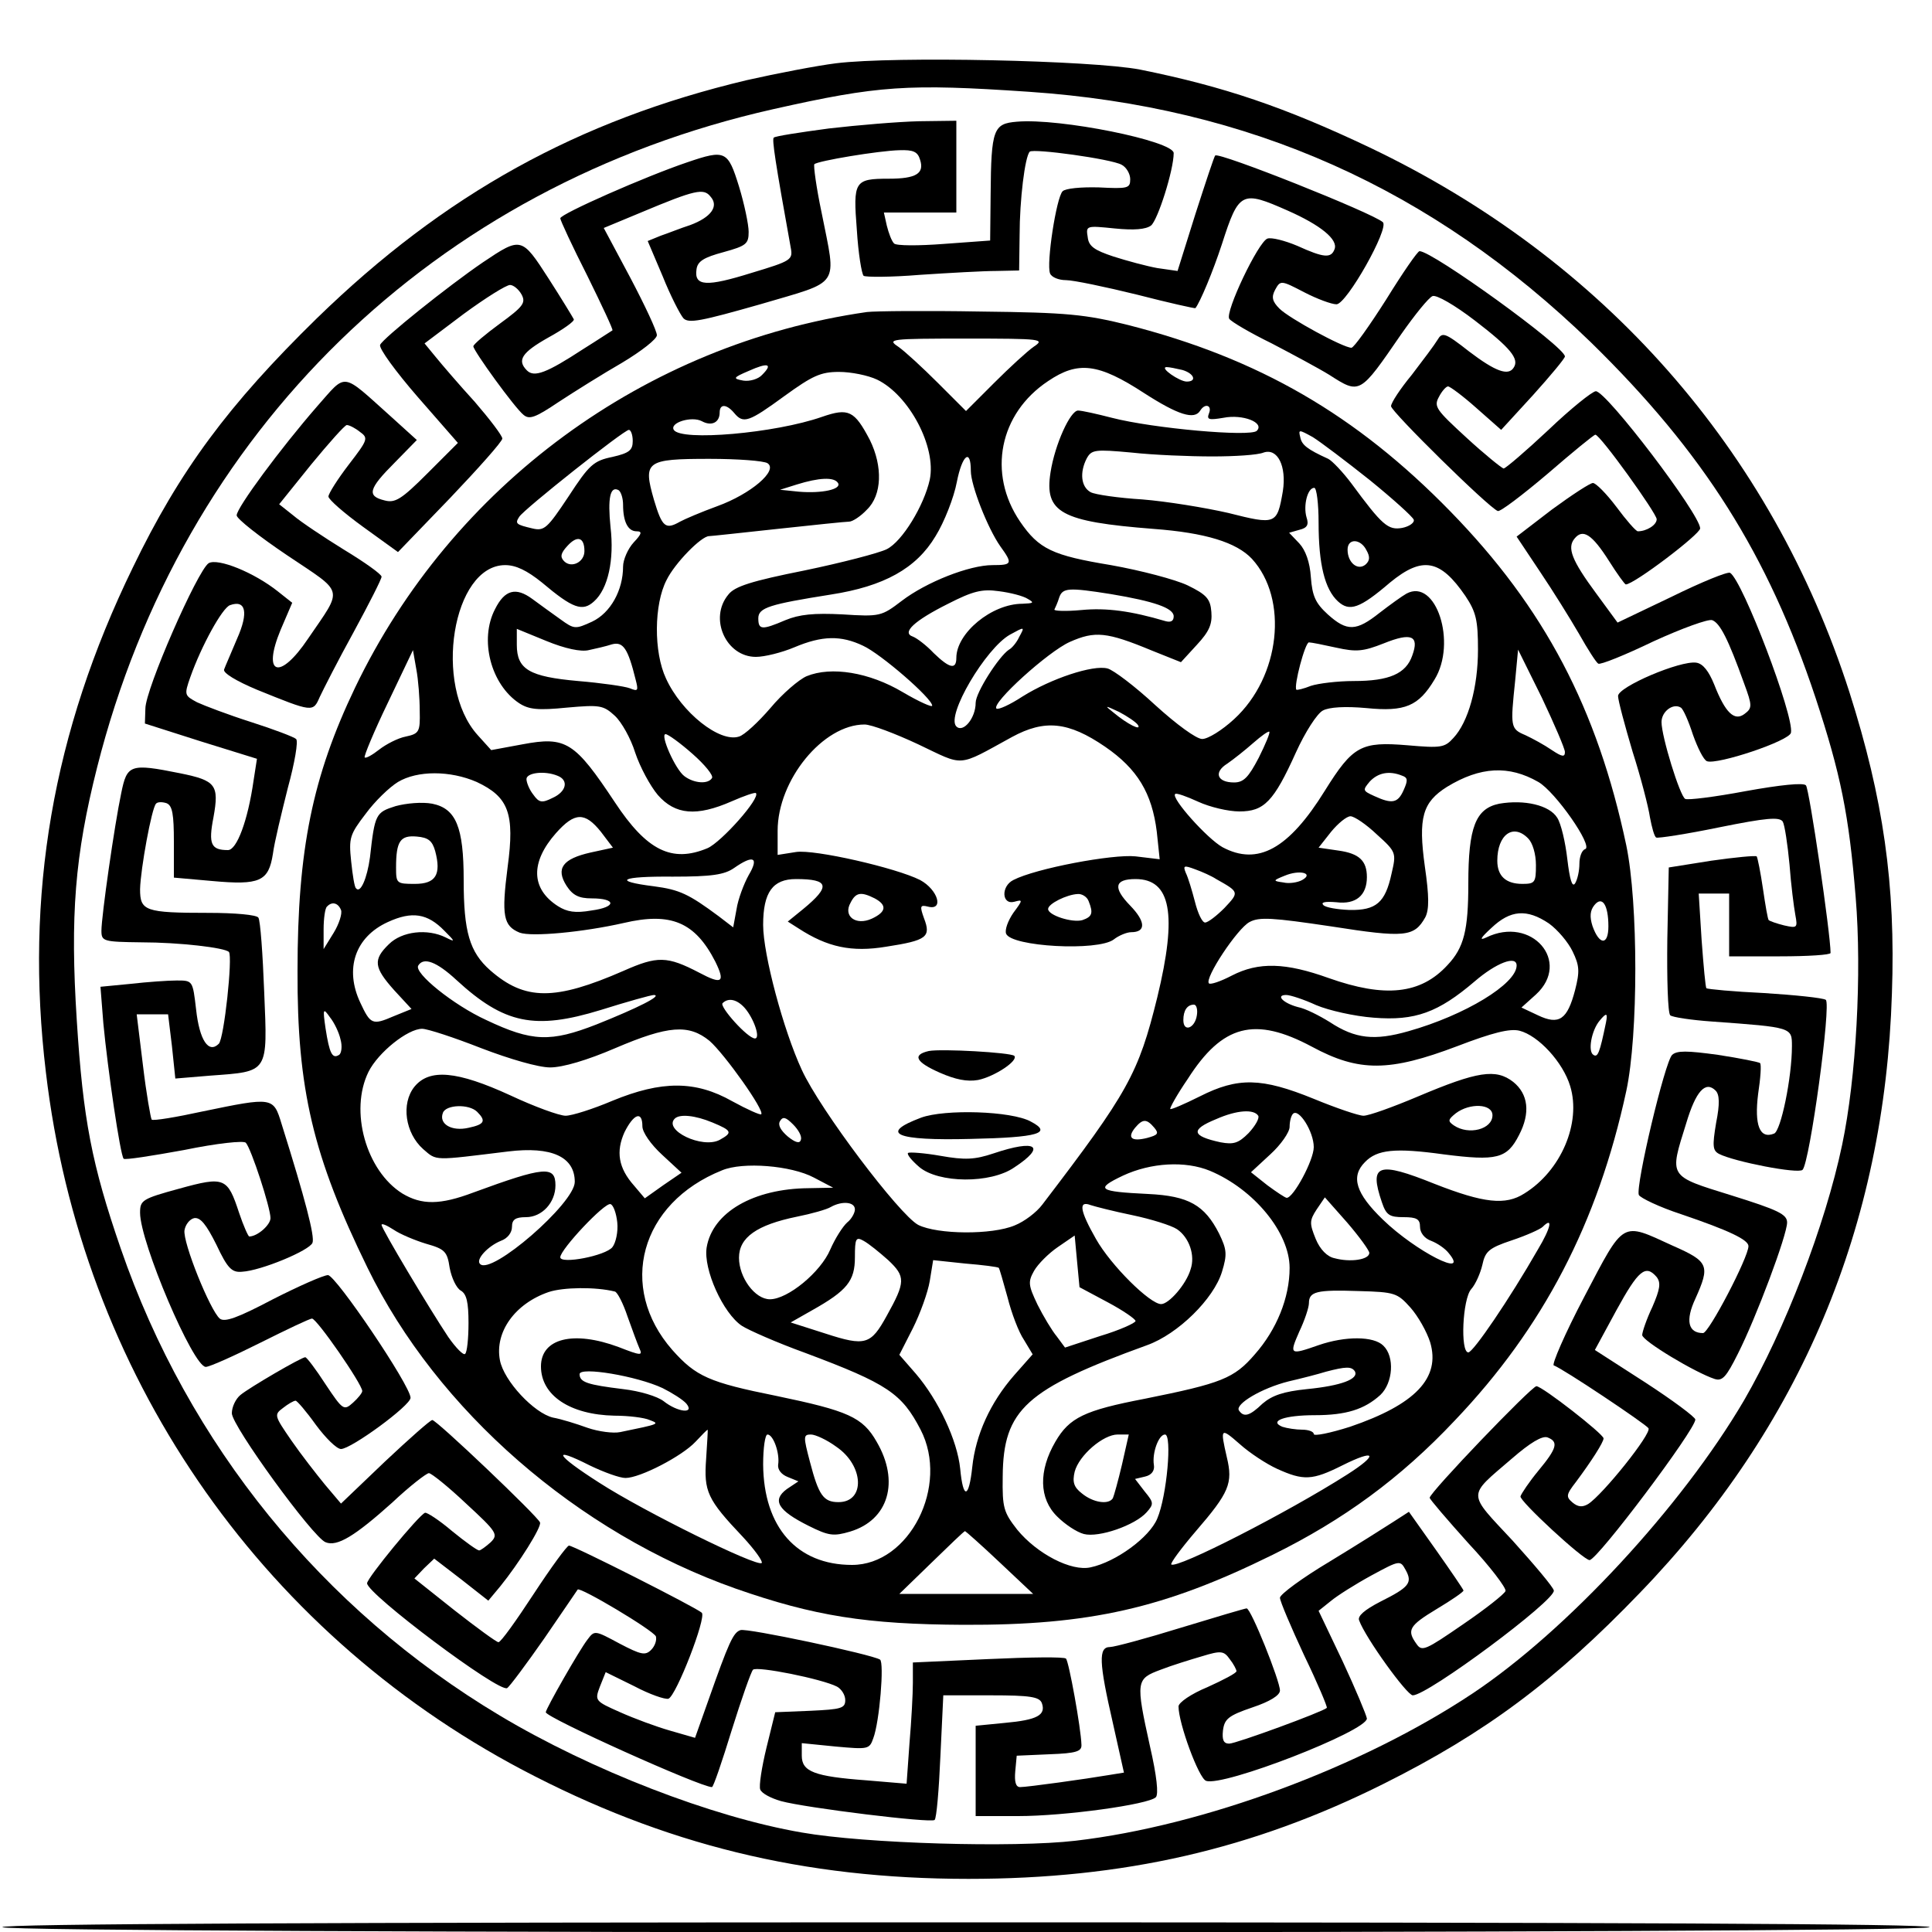 <?xml version="1.0" encoding="UTF-8" standalone="yes"?>
<svg version="1.0" xmlns="http://www.w3.org/2000/svg" width="300pt" height="300pt" viewBox="0 0 400 400" preserveAspectRatio="xMidYMid meet">
  <g transform="translate(0,400) scale(0.1,-0.1)" fill="#000000" stroke="none">
    <path d="M1731 3869 c-40 -5 -123 -21 -185 -35 -349 -83 -626 -236 -890 -493
-183 -179 -284 -315 -381 -516 -166 -341 -224 -678 -180 -1045 73 -620 438
-1154 986 -1444 294 -155 582 -226 924 -226 321 0 588 61 860 197 210 105 355
213 530 395 333 345 507 759 522 1241 8 226 -18 404 -88 624 -161 501 -509
897 -994 1128 -175 83 -301 126 -475 161 -99 19 -508 28 -629 13z m399 -59
c457 -31 835 -200 1164 -519 233 -228 366 -438 465 -736 52 -158 69 -241 83
-413 13 -158 1 -374 -28 -512 -35 -167 -119 -384 -203 -529 -129 -220 -367
-477 -562 -607 -230 -153 -557 -274 -822 -305 -128 -15 -436 -6 -567 17 -186
32 -436 129 -625 242 -368 220 -645 561 -785 967 -60 174 -78 267 -91 472 -14
217 -4 342 42 524 176 697 698 1205 1400 1363 218 49 278 53 529 36z"/>
    <path d="M1716 3734 c-60 -8 -112 -16 -114 -19 -4 -3 3 -50 35 -227 5 -26 2
-28 -81 -53 -93 -29 -119 -28 -114 7 2 17 15 25 56 36 47 13 52 17 52 42 0 15
-9 58 -20 94 -23 74 -28 77 -107 50 -86 -29 -263 -107 -263 -116 0 -4 25 -58
56 -119 30 -61 54 -112 52 -113 -2 -1 -29 -19 -61 -39 -75 -49 -101 -59 -116
-44 -21 21 -11 37 44 68 31 17 55 34 53 38 -2 4 -25 42 -52 84 -56 87 -57 87
-136 34 -72 -49 -208 -158 -213 -171 -3 -7 32 -55 78 -108 l83 -95 -63 -63
c-54 -54 -67 -62 -89 -56 -37 9 -33 24 21 78 l46 47 -53 48 c-105 94 -91 92
-154 21 -74 -85 -166 -209 -166 -225 0 -7 47 -44 105 -83 119 -80 116 -65 43
-172 -59 -88 -96 -76 -57 18 l24 56 -29 23 c-50 40 -125 70 -144 59 -23 -15
-131 -261 -131 -301 l-1 -31 116 -37 116 -36 -7 -45 c-12 -84 -35 -144 -53
-144 -35 0 -41 12 -30 68 12 67 5 76 -69 91 -104 21 -110 18 -122 -41 -14 -66
-41 -255 -41 -285 0 -22 4 -23 83 -24 77 0 173 -11 181 -20 8 -10 -10 -179
-21 -190 -21 -21 -40 7 -47 71 -7 60 -7 60 -40 60 -18 0 -61 -3 -96 -7 l-62
-6 6 -76 c9 -95 35 -273 42 -280 2 -3 59 6 125 18 68 14 124 20 128 15 11 -12
51 -134 51 -156 0 -14 -27 -38 -44 -38 -2 0 -12 22 -21 49 -24 73 -30 76 -124
50 -77 -21 -81 -24 -81 -50 0 -61 110 -319 136 -319 8 0 59 23 113 50 54 27
102 50 107 50 10 0 104 -136 104 -150 0 -4 -9 -15 -19 -24 -19 -17 -21 -16
-57 38 -20 31 -39 56 -42 56 -8 0 -116 -63 -134 -78 -10 -8 -18 -25 -18 -38 0
-26 168 -257 194 -267 24 -10 61 13 138 82 36 34 71 61 76 61 5 0 40 -28 77
-63 64 -59 67 -64 51 -80 -10 -9 -21 -17 -24 -17 -4 0 -29 18 -56 40 -27 23
-52 39 -56 38 -13 -5 -120 -135 -120 -146 0 -22 273 -227 290 -217 5 3 40 50
77 103 36 53 68 99 69 101 5 6 156 -84 162 -97 2 -8 -2 -20 -10 -28 -12 -12
-21 -10 -65 13 -52 28 -52 28 -67 8 -17 -22 -86 -143 -86 -150 0 -11 320 -155
344 -155 3 0 21 53 41 118 20 64 40 121 44 125 8 8 143 -19 174 -35 9 -5 17
-17 17 -28 0 -17 -9 -19 -72 -22 l-73 -3 -18 -73 c-10 -41 -16 -80 -13 -87 3
-8 22 -18 43 -24 51 -14 311 -46 318 -39 4 3 9 63 12 132 l6 126 99 0 c80 0
100 -3 105 -16 9 -25 -10 -35 -76 -41 l-61 -6 0 -93 0 -94 88 0 c97 0 270 24
285 39 6 6 2 44 -12 105 -30 136 -29 140 22 159 23 9 62 21 86 28 39 12 45 11
57 -6 8 -10 14 -22 14 -25 0 -4 -27 -18 -60 -33 -34 -14 -60 -32 -60 -40 0
-35 42 -149 57 -154 35 -13 333 103 333 129 -1 7 -23 60 -50 118 l-50 105 25
20 c13 11 51 35 84 53 59 32 60 32 71 12 15 -27 8 -36 -52 -66 -33 -17 -48
-30 -44 -39 13 -36 99 -155 111 -155 31 0 296 197 292 217 -1 7 -40 53 -85
103 -95 102 -95 90 -2 170 38 33 63 48 74 44 23 -9 20 -22 -19 -69 -19 -23
-35 -47 -37 -53 -3 -9 130 -132 143 -132 16 0 219 270 219 291 0 5 -47 40
-104 77 l-104 67 45 83 c45 82 60 95 83 68 9 -12 7 -25 -9 -62 -12 -25 -21
-52 -21 -58 0 -12 110 -78 150 -91 16 -5 24 4 48 52 38 75 102 246 102 272 0
17 -19 26 -115 56 -132 41 -129 37 -94 149 20 67 40 89 61 68 8 -8 9 -27 1
-67 -8 -48 -7 -57 6 -64 31 -16 164 -42 173 -33 15 15 60 345 48 352 -6 4 -64
10 -128 14 -63 3 -117 8 -119 10 -2 1 -6 46 -10 100 l-6 96 31 0 32 0 0 -65 0
-65 105 0 c58 0 105 3 105 7 0 39 -44 340 -51 347 -5 6 -53 1 -125 -12 -64
-12 -120 -19 -125 -16 -11 6 -49 129 -49 159 0 22 24 40 40 30 5 -3 16 -28 25
-56 10 -28 22 -52 29 -55 21 -8 171 42 174 59 7 34 -100 315 -126 331 -5 3
-59 -19 -120 -49 l-113 -54 -44 60 c-51 69 -61 95 -45 114 17 21 36 9 71 -46
17 -27 33 -49 35 -49 17 0 154 104 154 116 0 29 -194 284 -216 284 -7 0 -52
-36 -98 -80 -47 -44 -89 -80 -93 -80 -4 1 -39 29 -77 64 -62 57 -68 64 -57 84
6 12 15 22 19 22 4 0 31 -20 59 -45 l51 -45 66 72 c36 40 66 76 66 80 0 20
-274 218 -301 218 -4 0 -35 -45 -69 -100 -35 -55 -67 -100 -72 -100 -17 0
-129 61 -149 81 -15 15 -17 24 -9 39 11 20 12 20 60 -5 27 -14 57 -25 67 -25
21 0 110 158 96 170 -21 19 -340 146 -347 138 -2 -1 -20 -56 -41 -121 l-37
-118 -42 6 c-22 4 -63 15 -91 24 -39 13 -51 21 -53 40 -4 24 -3 24 56 18 40
-4 64 -2 75 6 14 11 47 115 47 150 0 25 -236 73 -325 65 -48 -4 -53 -15 -54
-150 l-1 -96 -96 -7 c-52 -4 -99 -4 -103 1 -5 5 -11 21 -15 37 l-6 27 75 0 75
0 0 95 0 95 -77 -1 c-43 -1 -127 -8 -187 -15z m189 -65 c9 -28 -8 -39 -65 -39
-71 0 -74 -5 -66 -106 3 -49 10 -91 14 -95 4 -3 57 -3 117 2 61 4 131 8 158 8
l47 1 1 73 c0 73 11 163 21 173 8 7 168 -15 190 -27 10 -5 18 -19 18 -30 0
-19 -5 -20 -65 -17 -37 1 -69 -2 -75 -8 -13 -13 -34 -150 -26 -170 3 -8 18
-14 33 -14 15 0 82 -14 147 -30 66 -17 120 -29 121 -28 10 13 36 75 55 133 35
109 41 111 136 69 68 -30 105 -60 97 -80 -7 -19 -22 -18 -77 7 -26 11 -54 18
-62 15 -19 -7 -88 -152 -79 -166 4 -6 43 -29 88 -51 44 -23 98 -52 119 -65 64
-41 63 -41 149 84 28 40 57 76 65 79 8 3 45 -18 88 -51 73 -56 92 -79 80 -97
-11 -18 -38 -8 -92 33 -51 40 -56 41 -66 24 -6 -10 -30 -42 -53 -72 -24 -29
-43 -58 -43 -65 0 -11 202 -210 221 -217 5 -2 51 33 103 77 52 45 96 81 99 81
10 0 127 -163 127 -175 0 -12 -21 -25 -39 -25 -4 0 -24 23 -44 50 -21 28 -43
50 -49 50 -6 0 -44 -25 -85 -55 l-73 -56 48 -72 c27 -40 63 -98 81 -129 18
-32 36 -60 40 -62 4 -3 56 18 114 46 59 27 114 47 122 44 16 -6 33 -39 66
-131 17 -46 17 -51 1 -63 -21 -16 -40 2 -63 61 -11 27 -23 43 -37 45 -33 5
-162 -50 -162 -69 0 -9 14 -61 30 -115 17 -53 33 -115 36 -136 4 -21 9 -40 13
-42 3 -2 62 7 130 21 99 20 125 22 132 12 4 -7 10 -47 14 -89 3 -41 9 -88 12
-104 5 -27 4 -28 -23 -22 -16 4 -30 9 -32 11 -2 1 -7 31 -12 65 -5 34 -11 64
-13 67 -3 2 -45 -2 -94 -9 l-88 -14 -3 -149 c-1 -81 1 -152 6 -157 4 -4 44
-10 87 -13 166 -12 165 -12 165 -51 0 -65 -23 -176 -37 -181 -30 -12 -41 18
-33 82 5 33 7 61 4 64 -2 2 -41 10 -87 17 -65 9 -85 9 -95 0 -15 -14 -76 -271
-69 -290 3 -6 42 -25 88 -40 100 -34 139 -53 139 -66 0 -23 -82 -180 -94 -180
-31 0 -37 26 -16 71 31 69 28 77 -47 110 -107 49 -99 54 -183 -106 -40 -76
-68 -141 -63 -142 18 -6 190 -121 196 -130 7 -11 -95 -138 -125 -157 -12 -7
-21 -6 -32 3 -14 12 -14 16 7 43 32 43 57 82 57 90 0 9 -127 108 -139 108 -10
0 -221 -220 -221 -231 0 -3 36 -45 80 -94 45 -48 79 -93 77 -99 -2 -6 -41 -37
-88 -69 -77 -53 -85 -57 -96 -41 -21 29 -16 38 42 73 30 18 55 35 55 38 0 2
-26 40 -57 84 l-56 79 -31 -20 c-17 -11 -77 -49 -133 -83 -57 -34 -103 -68
-103 -75 0 -7 23 -61 50 -119 28 -58 49 -108 47 -109 -8 -8 -188 -74 -202 -74
-12 0 -15 8 -13 27 3 24 11 31 61 48 36 12 57 25 57 35 0 20 -60 170 -69 170
-3 0 -64 -18 -136 -40 -71 -22 -138 -40 -147 -40 -24 0 -23 -31 6 -157 l23
-103 -31 -5 c-47 -8 -169 -25 -184 -25 -9 0 -12 11 -10 33 l3 32 68 3 c56 2
67 6 66 20 -1 34 -26 172 -32 178 -3 4 -76 3 -162 -1 l-155 -7 0 -42 c0 -22
-3 -79 -7 -125 l-6 -84 -83 7 c-108 8 -134 18 -134 51 l0 26 70 -7 c67 -6 70
-6 78 17 13 34 23 157 14 163 -18 11 -277 66 -289 61 -15 -5 -24 -25 -67 -147
l-27 -76 -52 15 c-28 8 -74 25 -103 38 -52 23 -53 24 -42 53 l12 30 59 -29
c32 -17 64 -28 71 -26 16 6 79 168 69 178 -12 11 -265 139 -275 139 -4 0 -37
-45 -73 -100 -36 -55 -68 -100 -73 -100 -4 0 -45 30 -91 66 l-83 66 20 21 21
20 56 -43 56 -44 25 30 c38 47 86 123 82 132 -5 13 -214 212 -223 212 -4 0
-48 -39 -98 -86 l-91 -87 -33 39 c-18 22 -50 63 -70 92 -35 51 -36 53 -17 67
10 8 22 15 26 15 3 0 22 -22 42 -50 20 -27 43 -50 52 -50 21 0 144 90 144 106
0 25 -155 254 -171 254 -9 0 -61 -23 -114 -50 -74 -39 -100 -48 -110 -40 -20
17 -77 158 -73 183 2 12 11 23 20 25 13 2 25 -13 46 -55 23 -49 32 -58 53 -56
39 2 140 44 146 60 5 13 -15 90 -64 246 -17 56 -18 56 -163 26 -55 -12 -103
-20 -106 -17 -2 3 -11 53 -18 112 l-13 106 33 0 32 0 8 -66 7 -67 72 6 c122 9
119 4 112 173 -3 79 -8 148 -12 154 -3 6 -49 10 -103 10 -132 0 -142 4 -142
49 1 42 24 168 33 177 3 4 13 4 22 1 12 -5 15 -23 15 -80 l0 -74 79 -7 c99 -9
117 -1 126 56 3 24 18 85 31 137 14 51 22 97 17 101 -4 4 -46 20 -93 35 -47
15 -97 34 -112 41 -26 14 -27 15 -14 52 23 65 66 143 82 149 33 12 39 -15 15
-69 -12 -29 -25 -58 -27 -64 -3 -7 25 -24 68 -42 116 -47 116 -47 130 -15 7
15 38 76 70 134 32 59 58 110 58 115 0 5 -35 30 -78 56 -42 26 -90 58 -105 71
l-29 23 66 82 c37 45 70 82 74 82 5 0 17 -6 27 -14 18 -13 17 -16 -23 -68 -23
-30 -42 -60 -42 -66 0 -6 32 -34 72 -63 l72 -52 108 112 c59 62 108 117 108
123 0 6 -26 40 -57 76 -32 35 -68 77 -81 93 l-23 28 81 61 c45 33 88 60 96 60
7 0 18 -9 24 -20 9 -17 3 -25 -45 -60 -30 -22 -55 -43 -55 -47 0 -9 86 -128
104 -142 12 -10 24 -6 73 27 32 21 91 58 131 81 40 24 72 49 72 57 0 9 -25 62
-55 119 l-55 103 77 32 c112 47 130 51 144 33 18 -20 1 -43 -42 -59 -19 -6
-46 -17 -61 -22 l-27 -11 31 -73 c16 -40 36 -79 43 -87 11 -11 36 -6 159 29
169 50 158 33 127 190 -11 52 -17 97 -15 100 7 7 134 28 176 29 29 1 38 -3 43
-20z"/>
    <path d="M1795 3354 c-460 -66 -859 -359 -1060 -778 -88 -184 -119 -335 -119
-586 -1 -245 32 -384 145 -615 144 -295 434 -548 762 -664 163 -57 271 -74
472 -75 261 -1 415 34 640 145 146 72 264 158 377 278 183 192 296 409 355
682 25 116 25 389 0 509 -60 283 -169 491 -364 691 -195 200 -397 317 -667
386 -89 22 -125 26 -306 28 -113 2 -218 1 -235 -1z m345 -72 c-13 -9 -50 -43
-82 -75 l-58 -58 -58 58 c-32 32 -69 66 -82 75 -24 16 -18 17 140 17 158 0
164 -1 140 -17z m-562 -58 c-8 -9 -26 -14 -39 -12 -22 4 -22 6 11 20 40 18 51
15 28 -8z m791 -38 c70 -45 104 -56 116 -36 10 16 25 11 18 -6 -5 -13 0 -14
30 -9 40 8 86 -10 69 -27 -13 -13 -215 5 -300 27 -31 8 -62 15 -70 15 -16 0
-48 -70 -57 -128 -13 -83 21 -102 213 -117 108 -8 172 -28 204 -62 76 -83 59
-244 -37 -332 -25 -23 -54 -41 -66 -41 -12 0 -53 30 -97 70 -42 39 -87 73 -99
76 -30 8 -117 -21 -176 -58 -26 -17 -50 -28 -54 -25 -11 11 107 118 152 138
52 23 76 21 170 -18 l60 -24 33 36 c26 28 32 43 30 68 -2 27 -10 36 -49 55
-25 12 -97 31 -159 42 -121 20 -149 33 -188 90 -68 100 -43 224 58 291 62 42
104 37 199 -25z m79 48 c24 -7 31 -24 9 -24 -15 0 -57 29 -42 30 6 0 20 -3 33
-6z m-632 -20 c66 -32 123 -139 109 -207 -12 -54 -57 -128 -89 -144 -16 -8
-93 -28 -170 -44 -110 -22 -145 -33 -158 -50 -41 -49 -5 -129 57 -129 18 0 54
9 80 20 57 24 96 25 142 3 37 -17 143 -109 143 -124 0 -4 -27 8 -61 28 -69 41
-148 54 -199 33 -16 -7 -50 -36 -75 -66 -25 -29 -54 -56 -65 -59 -40 -13 -119
50 -151 120 -26 55 -25 154 1 204 17 35 72 91 88 91 4 0 68 7 142 15 74 8 141
15 148 15 7 0 24 11 37 25 31 30 33 89 6 144 -32 61 -44 67 -99 48 -97 -34
-292 -51 -307 -27 -9 15 37 29 58 18 20 -11 37 -3 37 18 0 18 14 18 30 -1 19
-23 30 -19 104 35 58 42 75 50 113 50 25 0 60 -7 79 -16z m-506 -127 c0 -19
-7 -25 -42 -33 -39 -8 -48 -16 -91 -82 -44 -66 -50 -72 -75 -66 -34 8 -36 10
-27 24 10 16 217 180 227 180 4 0 8 -10 8 -23z m1526 -81 c48 -39 89 -76 91
-82 2 -6 -9 -14 -24 -17 -29 -5 -41 5 -105 92 -18 24 -40 47 -48 51 -44 20
-55 29 -58 45 -4 16 -3 16 26 0 16 -10 69 -50 118 -89z m-326 49 c47 0 94 3
106 8 29 10 48 -28 40 -80 -12 -69 -14 -70 -113 -45 -48 11 -128 24 -178 28
-49 3 -98 10 -107 15 -20 11 -23 41 -8 70 10 18 17 19 93 12 45 -5 120 -8 167
-8z m-500 -30 c0 -30 35 -119 61 -156 26 -36 25 -39 -16 -39 -48 0 -137 -35
-188 -74 -42 -32 -45 -33 -123 -28 -59 3 -89 0 -118 -12 -49 -21 -56 -20 -56
4 0 22 24 29 150 49 110 17 177 54 217 121 18 29 38 80 44 112 11 56 29 71 29
23z m-421 16 c23 -15 -35 -64 -104 -89 -33 -12 -68 -27 -77 -32 -30 -17 -37
-12 -54 45 -23 80 -17 85 115 85 58 0 112 -4 120 -9z m146 -41 c8 -13 -33 -22
-81 -18 l-39 4 35 11 c45 14 77 16 85 3z m-445 -45 c0 -35 10 -55 28 -55 12 0
11 -5 -6 -23 -12 -13 -22 -36 -22 -50 0 -49 -26 -96 -64 -114 -35 -16 -37 -16
-66 5 -17 12 -43 31 -58 42 -34 25 -57 19 -77 -21 -33 -63 -9 -156 50 -195 20
-13 39 -15 99 -9 68 6 75 5 99 -17 14 -13 33 -47 42 -76 10 -30 31 -69 47 -88
36 -41 80 -45 153 -13 25 11 48 19 50 17 10 -10 -71 -101 -100 -114 -74 -31
-126 -5 -192 95 -83 125 -101 137 -191 120 l-65 -12 -28 31 c-93 103 -52 352
57 352 22 0 45 -11 76 -36 64 -54 84 -61 108 -39 29 26 42 86 34 154 -6 59 -1
86 17 76 5 -4 9 -17 9 -30z m1440 -37 c0 -87 13 -138 40 -163 24 -22 45 -15
108 39 67 55 104 48 156 -28 22 -33 26 -50 26 -111 0 -78 -20 -150 -51 -183
-18 -20 -26 -21 -95 -15 -96 8 -113 -1 -171 -94 -75 -121 -139 -156 -212 -117
-32 18 -107 102 -98 110 2 3 24 -5 48 -16 24 -11 62 -20 85 -20 51 0 71 20
117 122 19 42 44 81 56 87 13 7 46 9 90 5 80 -8 108 4 141 59 47 76 3 211 -58
178 -9 -5 -34 -23 -56 -40 -48 -38 -67 -39 -107 -3 -25 23 -32 37 -35 77 -2
31 -11 56 -24 70 l-21 22 21 6 c17 4 20 11 15 26 -7 24 2 61 16 61 5 0 9 -33
9 -72z m-1520 -59 c0 -23 -27 -36 -42 -21 -9 9 -7 17 7 32 20 22 35 18 35 -11z
m1619 2 c8 -14 7 -22 -2 -30 -16 -13 -37 4 -37 31 0 24 27 23 39 -1z m-701
-101 c14 -8 12 -9 -11 -10 -64 0 -137 -61 -137 -112 0 -25 -14 -22 -47 10 -15
16 -35 31 -43 34 -24 8 3 33 73 68 51 26 70 31 105 26 24 -3 51 -10 60 -16z
m172 10 c90 -15 130 -29 130 -46 0 -10 -6 -13 -17 -10 -71 21 -122 28 -174 23
-32 -3 -57 -2 -56 1 2 4 7 15 10 25 7 20 19 21 107 7z m-1081 -116 c14 3 36 8
48 12 23 6 33 -8 49 -73 6 -23 5 -25 -12 -18 -10 4 -59 11 -107 15 -101 9
-127 24 -127 75 l0 33 61 -25 c39 -16 72 -23 88 -19z m891 27 c-5 -11 -15 -23
-21 -26 -21 -14 -69 -89 -69 -110 0 -32 -26 -63 -40 -49 -22 22 61 162 111
190 31 17 31 17 19 -5z m814 -38 c-13 -38 -48 -53 -121 -53 -34 0 -74 -5 -89
-10 -15 -6 -28 -9 -30 -8 -6 7 18 98 26 98 5 0 30 -5 57 -11 41 -9 55 -8 98 9
57 23 74 16 59 -25z m-2055 -115 c1 -43 -1 -47 -29 -53 -16 -3 -41 -16 -55
-27 -14 -11 -28 -19 -30 -16 -2 2 19 53 48 113 l52 109 7 -40 c4 -21 7 -60 7
-86z m2371 -85 c0 -11 -6 -10 -27 4 -16 11 -40 24 -55 31 -31 13 -31 17 -21
113 l6 64 49 -99 c26 -55 48 -106 48 -113z m-884 56 c8 -13 -21 1 -51 26 -19
15 -18 15 12 1 17 -9 35 -21 39 -27z m-455 -40 c97 -46 79 -48 194 15 68 37
117 32 193 -20 67 -46 97 -96 107 -176 l6 -57 -50 6 c-47 5 -207 -25 -253 -49
-26 -13 -24 -52 2 -45 18 5 18 4 -2 -23 -11 -16 -18 -35 -15 -43 10 -27 190
-37 223 -12 10 8 27 15 36 15 31 0 30 22 -2 55 -36 37 -33 55 11 55 73 0 87
-72 45 -245 -39 -158 -60 -196 -238 -429 -12 -16 -37 -35 -57 -43 -47 -20
-160 -19 -200 1 -39 21 -203 238 -241 321 -38 82 -80 239 -80 300 0 68 20 95
68 95 69 0 72 -15 15 -62 l-32 -26 22 -14 c60 -39 110 -50 182 -38 84 13 93
20 78 59 -9 25 -8 28 8 24 34 -9 21 35 -16 55 -49 25 -219 64 -257 58 l-38 -6
0 50 c0 105 94 220 180 220 14 0 64 -19 111 -41z m705 -28 c-21 -40 -31 -51
-51 -51 -35 0 -43 21 -14 39 13 9 37 28 54 43 16 14 31 25 33 23 2 -2 -8 -26
-22 -54z m-1172 8 c25 -22 44 -45 40 -50 -8 -13 -37 -11 -57 4 -19 14 -51 87
-39 87 5 0 30 -18 56 -41z m1751 -58 c35 -20 114 -133 97 -139 -7 -2 -12 -16
-12 -30 0 -15 -4 -33 -9 -41 -6 -9 -11 8 -16 50 -4 35 -13 74 -21 86 -16 26
-68 38 -120 29 -49 -10 -64 -49 -64 -165 0 -97 -9 -133 -43 -169 -56 -61 -130
-68 -246 -27 -89 32 -145 34 -201 5 -23 -12 -44 -19 -47 -16 -10 10 59 114 84
127 20 11 48 9 169 -9 153 -24 172 -22 195 19 8 16 8 43 -1 105 -14 101 -5
133 46 165 69 42 128 45 189 10z m-2198 0 c66 -31 79 -65 64 -176 -13 -101 -9
-122 25 -136 25 -9 131 1 215 20 98 23 148 2 190 -80 21 -43 14 -48 -33 -23
-67 35 -87 35 -157 4 -142 -62 -204 -62 -276 1 -43 38 -55 80 -55 187 0 110
-16 148 -65 158 -21 4 -54 1 -76 -5 -41 -13 -43 -16 -53 -106 -6 -44 -20 -76
-29 -64 -3 2 -7 27 -10 56 -5 48 -3 55 30 98 19 26 49 55 67 66 40 24 108 24
163 0z m167 13 c24 -9 19 -33 -10 -46 -22 -11 -28 -10 -40 7 -8 10 -14 25 -14
32 0 13 37 18 64 7z m1749 0 c12 -4 12 -10 3 -30 -12 -27 -24 -29 -61 -12 -24
11 -24 12 -9 30 17 18 40 23 67 12z m-1659 -116 l25 -33 -46 -10 c-58 -13 -73
-33 -50 -69 13 -20 26 -26 52 -26 51 0 52 -18 0 -25 -34 -6 -51 -3 -70 9 -56
36 -57 91 -4 151 39 44 60 44 93 3z m1607 -6 c40 -36 40 -38 30 -81 -13 -60
-32 -76 -87 -75 -25 1 -49 5 -54 10 -6 6 3 8 27 6 40 -5 63 14 63 52 0 34 -16
49 -59 55 l-41 6 26 33 c14 17 32 32 40 32 8 0 33 -17 55 -38z m313 -8 c9 -9
16 -32 16 -55 0 -36 -2 -39 -28 -39 -34 0 -52 16 -52 48 0 54 33 78 64 46z
m-2263 -26 c13 -49 1 -68 -42 -68 -38 0 -39 1 -39 34 0 55 9 67 43 64 24 -2
32 -9 38 -30z m649 -50 c-10 -18 -22 -50 -25 -70 l-7 -38 -30 23 c-62 46 -81
55 -134 62 -88 11 -69 21 39 20 81 0 107 4 127 18 40 28 52 22 30 -15z m968
-8 c48 -27 48 -27 17 -60 -16 -16 -34 -30 -40 -30 -6 0 -15 19 -21 43 -6 23
-14 50 -19 60 -6 15 -4 16 20 7 14 -5 34 -14 43 -20z m178 -2 c-9 -5 -27 -8
-39 -5 -22 3 -22 4 3 14 31 13 61 5 36 -9z m-885 -38 c26 -14 24 -28 -6 -42
-33 -15 -60 5 -44 33 11 22 22 23 50 9z m443 -6 c10 -25 7 -32 -13 -39 -21 -6
-71 10 -71 23 0 11 39 30 61 31 9 1 20 -6 23 -15z m1076 -52 c0 -40 -19 -39
-33 1 -6 19 -5 32 4 43 16 20 29 1 29 -44z m-2624 34 c3 -7 -4 -29 -15 -47
l-21 -34 0 41 c0 22 3 44 7 47 10 11 23 8 29 -7z m214 -43 c23 -23 23 -24 3
-14 -38 19 -91 13 -118 -14 -33 -32 -31 -48 11 -95 l36 -39 -37 -15 c-44 -19
-48 -17 -69 28 -33 70 -11 136 57 167 50 23 82 18 117 -18z m2287 15 c18 -13
40 -39 49 -58 14 -29 15 -41 5 -80 -16 -61 -33 -73 -77 -52 l-34 16 30 27 c74
68 -9 164 -103 118 -15 -7 -12 -1 11 20 39 37 73 40 119 9z m-2262 -117 c99
-91 162 -104 299 -62 54 17 104 31 110 31 18 -1 -34 -27 -119 -61 -95 -37
-133 -36 -228 9 -68 31 -151 98 -141 113 11 18 38 8 79 -30z m2195 30 c0 -38
-107 -103 -224 -136 -70 -20 -110 -16 -163 19 -21 13 -50 28 -66 31 -30 8 -47
25 -24 25 8 0 36 -9 62 -21 26 -11 79 -23 119 -26 86 -7 134 11 209 75 44 38
87 55 87 33z m-1598 -88 c19 -22 33 -63 21 -63 -15 0 -74 66 -67 73 12 12 30
8 46 -10z m936 -15 c-4 -27 -28 -36 -28 -10 0 20 8 32 22 32 5 0 8 -10 6 -22z
m-1773 -50 c4 -14 2 -29 -3 -32 -14 -9 -20 3 -28 55 -6 41 -5 43 9 23 9 -11
19 -32 22 -46z m2620 35 c-13 -63 -17 -73 -26 -67 -12 7 -4 51 13 71 14 17 17
16 13 -4z m-2329 -53 c60 -23 119 -40 143 -40 26 0 77 15 135 40 110 47 152
50 195 15 31 -27 115 -145 107 -152 -2 -2 -29 10 -60 27 -76 43 -146 43 -248
1 -40 -17 -84 -31 -97 -31 -13 0 -65 19 -114 42 -111 51 -168 56 -199 18 -28
-35 -19 -96 18 -129 29 -25 20 -24 176 -5 90 11 138 -11 138 -63 0 -44 -173
-194 -196 -170 -10 9 16 37 43 48 14 5 23 17 23 29 0 15 7 20 29 20 33 0 61
30 61 66 0 41 -23 39 -170 -15 -69 -26 -107 -26 -147 -2 -75 47 -110 171 -70
252 20 40 81 89 111 89 11 0 66 -18 122 -40z m1720 3 c98 -53 161 -52 301 1
73 28 109 37 129 32 39 -10 90 -65 105 -115 23 -76 -19 -175 -95 -222 -39 -25
-84 -20 -186 20 -117 47 -136 41 -109 -38 9 -27 16 -31 45 -31 27 0 34 -4 34
-20 0 -12 9 -24 23 -29 13 -5 29 -16 36 -25 46 -55 -68 3 -136 69 -56 54 -67
89 -37 119 25 26 62 30 163 16 110 -14 131 -9 156 40 24 46 19 85 -12 110 -36
28 -74 22 -197 -30 -52 -22 -102 -40 -113 -40 -10 0 -57 16 -103 35 -108 44
-157 45 -236 5 -32 -16 -60 -28 -61 -26 -2 1 14 30 36 62 72 113 139 130 257
67z m-1728 -135 c19 -19 15 -26 -18 -33 -35 -8 -62 8 -53 31 6 17 54 19 71 2z
m2102 -7 c0 -29 -49 -42 -80 -21 -13 9 -12 12 4 25 29 22 76 20 76 -4z m-485
-1 c3 -5 -6 -21 -20 -36 -21 -21 -31 -24 -58 -19 -60 13 -63 26 -9 48 43 19
78 21 87 7z m115 -65 c0 -27 -42 -105 -56 -105 -3 0 -21 12 -40 26 l-34 27 40
37 c22 20 40 46 40 57 0 11 3 23 7 27 12 12 43 -37 43 -69z m-1390 43 c0 -12
17 -37 41 -59 l40 -37 -38 -26 -38 -27 -22 26 c-33 37 -38 71 -20 111 19 38
37 45 37 12z m145 8 c41 -17 42 -21 15 -36 -36 -19 -117 20 -93 44 10 10 42 7
78 -8z m183 -36 c-2 -8 -11 -6 -27 7 -15 13 -21 24 -16 32 6 10 12 8 27 -7 11
-11 19 -25 16 -32z m732 25 c10 -12 7 -15 -15 -21 -32 -8 -42 0 -25 21 16 19
24 19 40 0z m-705 -103 l40 -21 -51 -1 c-114 -1 -199 -50 -211 -123 -7 -45 34
-136 73 -162 14 -9 73 -35 131 -56 171 -64 200 -84 239 -159 60 -116 -23 -280
-142 -280 -114 0 -183 78 -184 208 0 34 4 62 9 62 12 0 26 -39 22 -63 -1 -10
7 -20 20 -25 l22 -9 -24 -16 c-31 -23 -19 -44 45 -76 42 -21 52 -22 86 -12 80
24 103 104 55 186 -29 51 -59 64 -208 95 -139 28 -166 40 -215 95 -114 130
-67 304 103 372 43 18 143 10 190 -15z m820 14 c91 -38 165 -128 165 -201 0
-62 -27 -128 -72 -179 -43 -50 -69 -60 -228 -92 -125 -24 -156 -39 -185 -89
-35 -60 -34 -118 4 -155 16 -16 40 -32 55 -36 31 -8 106 18 130 45 15 17 15
20 -4 43 l-20 26 21 5 c13 3 20 12 18 24 -4 25 10 63 23 63 15 0 4 -127 -16
-174 -16 -39 -86 -90 -138 -101 -40 -9 -111 28 -152 78 -28 36 -31 45 -30 110
1 139 48 181 299 272 64 23 138 96 155 152 11 36 10 46 -6 79 -30 59 -63 78
-147 82 -103 5 -111 10 -52 38 58 27 129 31 180 10z m330 -170 c0 -14 -39 -20
-72 -11 -15 3 -30 18 -39 40 -13 32 -13 38 2 61 l17 25 46 -52 c25 -29 46 -58
46 -63z m-1557 63 c2 -19 -3 -42 -10 -51 -14 -18 -108 -36 -108 -21 0 16 92
114 104 110 6 -2 12 -19 14 -38z m492 27 c0 -7 -7 -20 -16 -27 -9 -8 -25 -33
-35 -56 -20 -47 -88 -103 -125 -103 -31 0 -64 45 -64 86 0 42 37 68 120 85 30
6 62 15 70 20 23 13 50 11 50 -5z m575 -12 c38 -8 80 -21 92 -29 25 -17 38
-54 28 -83 -9 -31 -45 -72 -61 -72 -23 0 -104 80 -135 135 -33 58 -37 80 -11
70 9 -3 48 -13 87 -21z m-1463 -59 c39 -11 44 -16 49 -50 4 -21 14 -42 23 -47
12 -7 16 -24 16 -67 0 -32 -3 -61 -7 -64 -3 -4 -19 12 -35 35 -38 57 -138 224
-138 232 0 4 11 -1 25 -10 13 -9 44 -22 67 -29z m2302 -12 c-59 -103 -134
-213 -144 -213 -17 0 -12 111 6 131 9 10 19 33 23 50 6 28 13 35 61 51 30 10
59 23 64 28 22 22 17 -2 -10 -47z m-1345 -22 c36 -34 36 -45 -3 -115 -33 -60
-44 -64 -127 -37 l-72 23 44 25 c73 41 89 61 89 110 0 39 2 43 18 34 11 -6 33
-24 51 -40z m454 -87 c32 -17 58 -35 58 -39 0 -4 -33 -19 -73 -31 l-73 -24
-17 23 c-10 12 -28 42 -40 66 -19 40 -20 47 -7 70 8 14 30 36 49 49 l35 24 5
-54 5 -53 58 -31z m-225 71 c1 -1 9 -28 18 -61 8 -32 23 -72 34 -88 l18 -30
-38 -43 c-50 -57 -80 -124 -87 -190 -7 -66 -19 -68 -25 -4 -6 59 -45 142 -92
197 l-34 39 28 55 c15 30 31 74 35 98 l7 43 66 -7 c37 -3 68 -7 70 -9z m-795
-49 c5 -1 17 -24 26 -51 10 -28 21 -58 25 -67 7 -15 3 -15 -43 3 -94 35 -161
18 -161 -40 0 -60 60 -100 152 -102 29 0 62 -4 73 -9 21 -8 22 -8 -61 -25 -14
-3 -45 1 -68 9 -22 8 -54 18 -71 21 -39 9 -102 76 -110 119 -11 58 31 117 101
141 30 10 97 11 137 1z m1647 -33 c16 -18 34 -50 41 -72 22 -74 -31 -129 -166
-175 -41 -13 -75 -20 -75 -15 0 5 -11 9 -24 9 -13 0 -32 3 -41 6 -29 12 5 24
67 24 65 0 103 12 136 42 26 25 30 79 6 102 -20 20 -79 20 -134 1 -60 -21 -61
-20 -40 28 11 23 20 50 20 59 0 24 16 28 103 25 75 -2 80 -4 107 -34z m-1548
-167 c20 -10 42 -24 49 -32 18 -22 -18 -18 -47 5 -13 10 -49 21 -84 25 -73 9
-90 14 -90 31 0 16 119 -4 172 -29z m1433 35 c9 -16 -28 -30 -99 -37 -49 -5
-72 -13 -92 -30 -27 -26 -39 -29 -49 -14 -8 13 47 46 103 60 26 6 61 15 77 20
42 11 53 11 60 1z m-1343 -181 c-5 -68 2 -84 76 -162 25 -27 42 -51 39 -54 -9
-9 -243 106 -336 166 -91 58 -101 77 -20 36 29 -14 62 -26 74 -26 30 0 117 45
145 75 13 14 24 25 25 25 1 0 -1 -27 -3 -60z m1182 -21 c55 -25 73 -24 135 7
70 35 76 23 10 -19 -124 -79 -353 -196 -364 -186 -2 3 21 34 51 69 69 80 77
99 64 153 -14 61 -13 62 27 27 20 -18 55 -41 77 -51z m-913 46 c58 -39 61
-115 5 -115 -31 0 -41 14 -59 83 -14 53 -14 57 2 57 9 0 33 -11 52 -25z m592
-37 c-8 -34 -17 -66 -19 -70 -9 -14 -41 -9 -64 10 -17 13 -20 24 -15 45 9 34
59 77 89 77 l23 0 -14 -62z m-253 -203 l69 -65 -138 0 -139 0 67 65 c36 35 67
65 69 65 1 0 34 -29 72 -65z"/>
    <path d="M1923 1824 c-35 -8 -27 -23 23 -45 32 -14 56 -19 79 -15 34 7 84 40
75 50 -8 7 -151 15 -177 10z"/>
    <path d="M1907 1686 c-88 -33 -53 -48 103 -44 140 3 170 12 124 36 -40 22
-178 26 -227 8z"/>
    <path d="M2057 1612 c-39 -13 -59 -14 -110 -5 -34 6 -64 8 -67 6 -3 -3 8 -16
23 -29 40 -34 148 -35 197 -1 67 44 46 59 -43 29z"/>
    <path d="M5 10 c9 -14 3981 -14 3990 0 4 7 -663 10 -1995 10 -1332 0 -1999 -3
-1995 -10z"/>
  </g>
</svg>